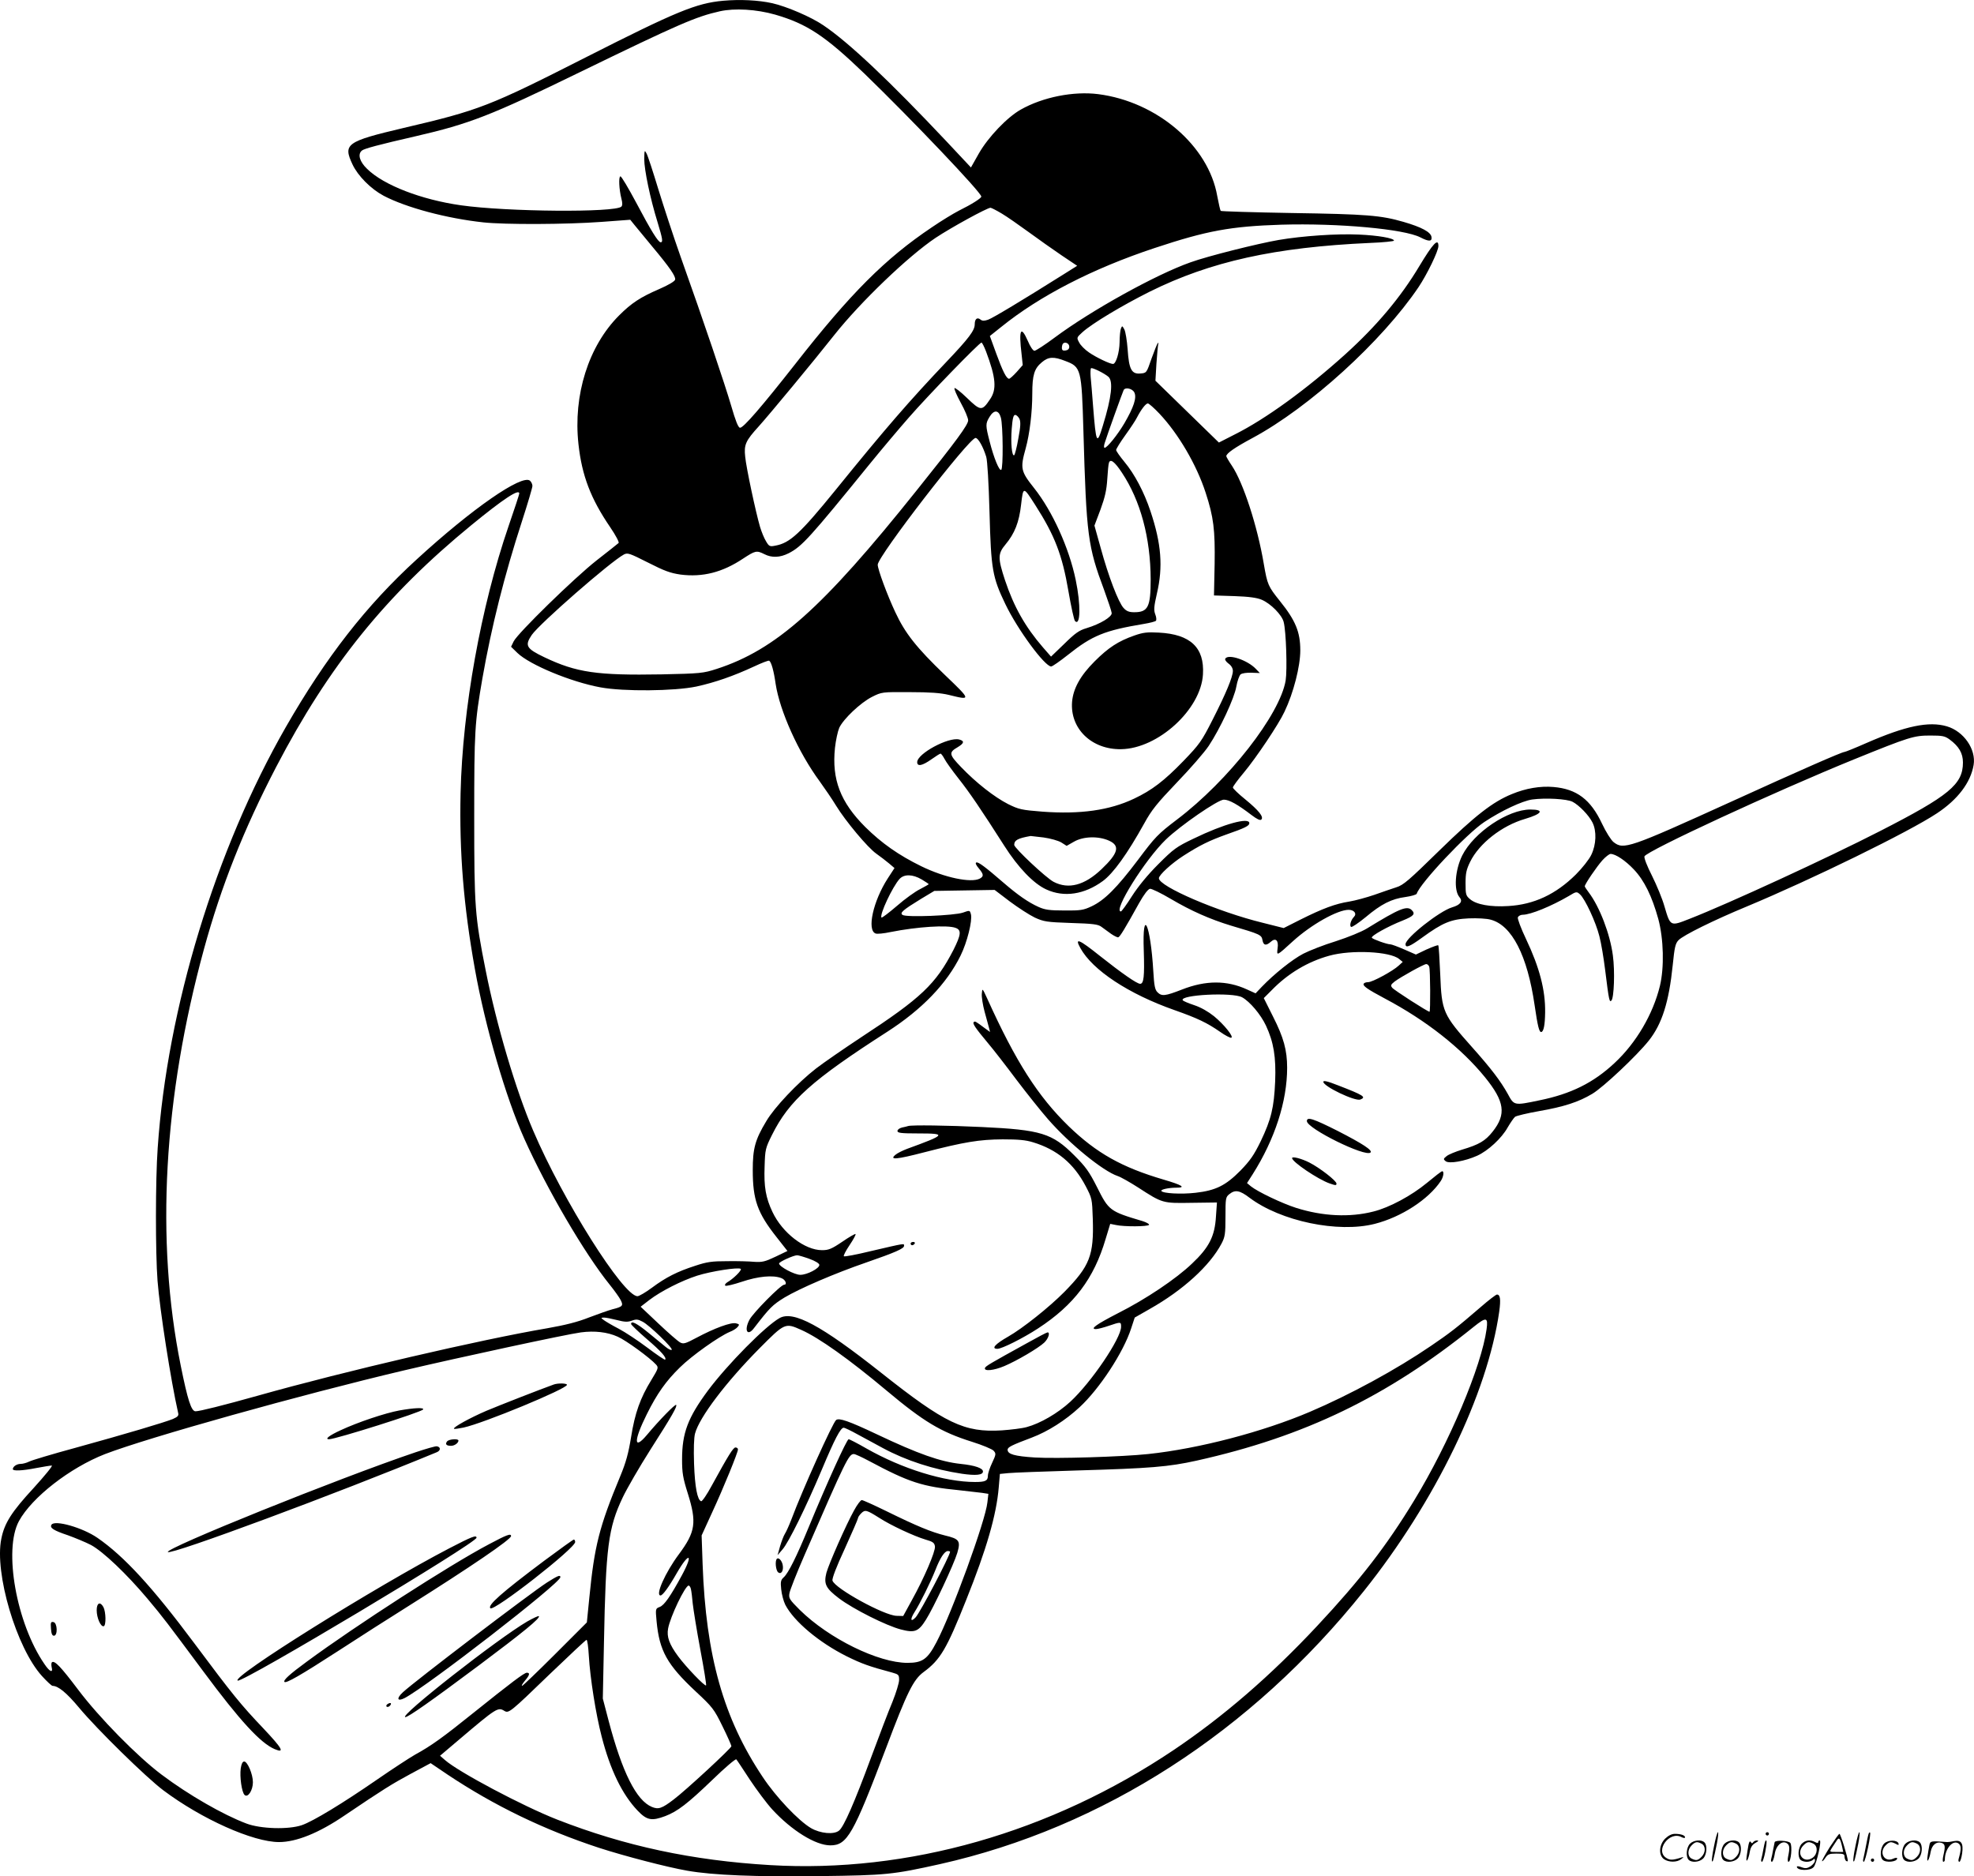 <svg version="1.0" xmlns="http://www.w3.org/2000/svg"
  viewBox="0 0 1200.538 1141.208"
 preserveAspectRatio="xMidYMid meet">
<g transform="translate(-0.191,1142.356) scale(0.1,-0.1)"
fill="#000000" stroke="none">
<path d="M4400 11419 c-164 -15 -285 -65 -835 -344 -589 -299 -648 -322 -1110
-430 -347 -82 -368 -97 -309 -222 33 -70 112 -149 189 -190 137 -72 384 -138
607 -162 129 -14 501 -13 718 3 l175 13 25 -31 c14 -17 63 -76 108 -131 107
-128 144 -182 140 -202 -2 -10 -40 -33 -98 -58 -113 -49 -167 -84 -243 -160
-186 -186 -280 -484 -247 -783 21 -192 75 -332 193 -505 34 -50 56 -92 51 -96
-5 -5 -65 -52 -134 -106 -136 -107 -478 -441 -504 -492 l-16 -33 39 -38 c75
-72 325 -176 505 -209 141 -26 449 -23 583 5 114 25 226 64 351 122 47 22 88
38 92 35 13 -8 28 -62 39 -140 25 -165 139 -419 269 -595 31 -43 76 -109 99
-147 57 -93 192 -255 245 -292 24 -17 58 -43 77 -59 l33 -28 -41 -63 c-89
-138 -128 -315 -74 -335 9 -4 50 0 92 9 161 32 346 44 395 25 36 -13 33 -41
-13 -133 -108 -209 -196 -293 -563 -533 -106 -70 -229 -155 -273 -189 -112
-87 -254 -237 -303 -321 -68 -113 -82 -166 -82 -297 0 -180 28 -260 145 -408
l66 -84 -73 -35 c-63 -30 -81 -34 -128 -31 -30 3 -104 5 -165 4 -93 0 -123 -4
-195 -28 -109 -35 -178 -70 -264 -134 -38 -28 -77 -51 -87 -51 -86 0 -453 582
-634 1006 -106 247 -223 642 -289 974 -66 332 -70 381 -70 935 0 526 3 572 50
844 55 313 134 627 240 953 35 108 64 206 64 216 0 11 -7 25 -15 32 -49 40
-351 -169 -688 -478 -307 -280 -553 -596 -797 -1021 -426 -743 -721 -1710
-779 -2559 -14 -194 -14 -639 -1 -808 14 -179 81 -608 125 -802 5 -19 -1 -25
-32 -39 -52 -21 -287 -91 -592 -175 -140 -38 -267 -76 -282 -84 -16 -8 -39
-14 -52 -14 -23 0 -47 -16 -47 -32 0 -12 57 -10 143 7 43 8 85 15 94 15 8 0
-42 -61 -110 -136 -135 -146 -178 -214 -197 -309 -43 -208 92 -664 247 -835
30 -33 59 -60 65 -60 34 0 86 -43 161 -133 108 -130 408 -424 512 -502 233
-175 546 -315 704 -315 105 0 242 55 399 162 234 158 287 191 400 252 l123 66
102 -69 c285 -190 587 -336 922 -446 154 -50 415 -118 536 -139 158 -28 419
-38 809 -33 402 5 441 9 729 73 989 222 1892 803 2577 1660 435 544 753 1202
824 1701 10 74 6 103 -14 103 -6 0 -52 -35 -101 -78 -145 -125 -184 -155 -300
-234 -211 -144 -492 -297 -736 -401 -286 -122 -674 -224 -984 -257 -160 -17
-559 -29 -690 -21 -123 8 -165 20 -165 47 0 16 25 28 147 74 98 37 205 105
291 185 121 112 266 333 313 478 l22 67 91 52 c202 114 366 263 437 398 21 40
24 58 24 163 0 113 1 120 24 138 35 28 63 23 122 -22 190 -143 539 -216 762
-159 161 41 326 148 401 260 17 25 22 60 9 60 -5 0 -46 -32 -93 -71 -93 -77
-228 -150 -325 -174 -144 -37 -309 -29 -470 22 -85 27 -234 98 -275 131 l-24
20 34 53 c135 213 210 444 210 648 0 107 -21 184 -86 312 l-56 112 49 49 c98
101 219 173 350 209 134 37 368 26 424 -20 l22 -18 -24 -22 c-35 -33 -160
-101 -186 -101 -12 0 -24 -4 -27 -9 -8 -13 20 -33 129 -91 251 -133 464 -301
608 -478 120 -148 131 -225 47 -331 -45 -57 -83 -79 -187 -110 -39 -12 -81
-29 -93 -39 -20 -16 -21 -19 -6 -31 21 -17 117 0 191 33 67 30 150 107 186
172 17 29 37 58 45 65 8 6 74 22 148 35 149 26 239 55 322 105 66 39 272 233
344 324 80 101 122 234 145 458 11 109 16 132 35 152 28 30 217 123 415 205
396 165 987 454 1157 567 127 84 205 187 223 294 16 95 -60 205 -163 235 -109
32 -250 3 -490 -102 -68 -30 -128 -54 -133 -54 -15 0 -273 -113 -683 -300
-629 -286 -660 -296 -721 -248 -15 12 -46 61 -70 112 -69 147 -154 211 -295
223 -80 7 -169 -8 -253 -43 -116 -47 -223 -130 -443 -345 -183 -179 -217 -209
-260 -222 -27 -9 -87 -29 -134 -46 -47 -16 -116 -35 -153 -41 -83 -13 -161
-42 -295 -109 l-103 -52 -127 32 c-271 66 -632 221 -632 271 0 20 78 91 148
136 101 65 159 93 262 130 115 40 140 53 140 69 0 38 -156 -5 -339 -94 -105
-50 -122 -63 -215 -156 -66 -66 -122 -135 -160 -194 -32 -51 -63 -93 -67 -93
-50 0 146 314 273 437 88 85 317 243 353 243 32 0 84 -29 169 -94 33 -25 52
-34 59 -27 16 16 -15 55 -98 123 -41 33 -75 66 -75 72 0 6 30 47 67 91 75 90
212 294 247 370 55 115 96 276 96 373 0 112 -29 182 -124 300 -72 90 -76 99
-98 226 -39 231 -125 494 -194 597 -19 28 -34 54 -34 58 0 17 52 53 160 111
344 185 787 588 1009 917 53 79 121 220 121 250 0 51 -33 16 -116 -122 -113
-189 -258 -362 -449 -535 -237 -214 -486 -395 -674 -489 l-96 -49 -193 188
-193 188 6 103 c4 57 9 111 11 119 3 8 1 11 -3 6 -4 -4 -21 -47 -38 -94 -30
-87 -30 -87 -67 -90 -54 -5 -70 25 -78 147 -4 53 -13 108 -20 121 -13 23 -13
24 -21 5 -4 -11 -8 -48 -8 -83 -1 -63 -22 -132 -40 -132 -19 0 -103 40 -146
70 -25 17 -52 44 -60 61 -16 29 -15 30 20 62 60 54 242 163 410 247 369 183
761 270 1338 296 81 3 147 10 147 14 0 15 -97 32 -215 37 -131 6 -341 -8 -487
-33 -127 -22 -431 -98 -536 -136 -210 -74 -603 -292 -825 -457 -60 -45 -116
-81 -124 -81 -8 0 -26 26 -40 60 -43 98 -56 69 -38 -81 l7 -66 -37 -42 c-20
-22 -41 -41 -46 -41 -16 0 -39 46 -78 153 l-39 107 69 55 c234 189 556 355
933 480 319 106 463 132 771 142 345 10 746 -26 845 -77 52 -27 72 -26 68 2
-4 30 -60 60 -170 92 -138 40 -225 47 -680 54 -234 4 -429 10 -432 13 -3 3
-12 43 -21 90 -53 306 -366 574 -724 620 -150 19 -337 -18 -471 -94 -82 -46
-198 -167 -255 -267 l-48 -85 -150 160 c-345 366 -592 600 -748 705 -73 50
-222 114 -310 134 -86 19 -196 24 -299 15z m315 -84 c194 -56 305 -129 546
-361 283 -274 709 -721 709 -746 0 -10 -58 -47 -137 -86 -33 -17 -107 -62
-164 -101 -283 -190 -495 -402 -831 -832 -202 -257 -317 -391 -336 -387 -11 2
-27 43 -53 133 -39 133 -164 504 -307 905 -44 124 -105 311 -137 415 -32 105
-63 201 -71 215 -12 23 -13 21 -14 -34 0 -65 36 -239 81 -384 31 -102 34 -122
19 -122 -15 0 -58 69 -150 243 -47 88 -89 159 -95 158 -12 -2 -8 -80 6 -135 7
-26 7 -42 0 -49 -37 -37 -694 -32 -976 8 -240 34 -469 122 -570 221 -47 45
-59 90 -32 112 14 12 105 36 327 87 326 75 458 126 995 388 605 294 708 339
855 372 90 20 222 12 335 -20z m1379 -1210 c32 -19 105 -70 164 -113 59 -43
149 -107 201 -142 l94 -63 -81 -51 c-256 -161 -434 -268 -461 -277 -23 -8 -35
-8 -46 1 -20 16 -35 4 -35 -29 0 -37 -35 -84 -171 -227 -226 -238 -371 -405
-674 -779 -217 -267 -279 -324 -367 -340 -34 -7 -39 -5 -57 26 -12 19 -28 59
-37 89 -26 89 -84 360 -90 426 -8 73 2 96 83 185 64 71 335 398 458 554 160
202 450 480 617 592 95 63 312 182 334 183 5 0 36 -16 68 -35z m-96 -837 c61
-162 67 -232 25 -293 -49 -73 -57 -72 -142 10 -37 36 -71 62 -74 58 -4 -3 13
-43 38 -89 25 -45 45 -93 45 -107 0 -27 -71 -124 -314 -427 -573 -717 -855
-968 -1216 -1085 -81 -26 -97 -28 -335 -33 -392 -7 -517 11 -712 104 -111 53
-121 71 -77 136 49 70 477 444 560 489 23 12 34 8 147 -49 100 -51 136 -64
198 -73 134 -17 254 13 380 97 75 49 82 51 130 27 45 -23 95 -21 148 6 80 41
128 94 491 541 74 91 182 219 240 285 112 129 428 455 441 455 4 0 16 -24 27
-52z m507 27 c0 -13 -8 -21 -22 -23 -17 -3 -23 2 -23 16 0 10 3 22 7 26 13 13
38 1 38 -19z m-24 -87 c96 -36 99 -48 110 -427 18 -637 27 -701 126 -966 24
-66 45 -129 46 -140 2 -23 -68 -66 -153 -92 -45 -13 -70 -31 -135 -95 l-81
-78 -49 56 c-108 125 -177 247 -231 409 -44 134 -44 161 3 217 56 67 83 135
95 243 13 111 13 111 86 -3 119 -186 164 -303 202 -525 16 -93 34 -175 40
-181 33 -33 36 98 4 251 -40 193 -141 417 -253 558 -82 103 -85 120 -51 242
24 87 40 219 40 333 0 112 12 152 58 190 40 34 72 36 143 8z m262 -96 c30 -27
20 -123 -34 -298 -36 -119 -41 -111 -59 116 -6 74 -12 156 -15 181 -2 26 -1
49 2 53 7 6 80 -30 106 -52z m158 -96 c15 -32 -4 -89 -61 -187 -42 -71 -105
-149 -120 -149 -5 0 -5 12 0 28 15 49 111 315 116 324 11 18 54 8 65 -16z
m152 -128 c116 -123 226 -311 281 -480 49 -150 58 -226 55 -434 l-4 -192 125
-4 c88 -3 137 -10 165 -22 55 -23 124 -93 134 -136 15 -58 22 -290 12 -355
-35 -208 -347 -608 -661 -846 -117 -89 -132 -105 -237 -245 -129 -171 -204
-246 -283 -283 -49 -23 -67 -26 -165 -25 -91 0 -118 4 -158 22 -62 28 -125 72
-212 147 -112 97 -153 127 -165 123 -8 -2 -3 -15 14 -35 31 -37 32 -49 7 -63
-54 -28 -215 6 -356 75 -137 67 -241 140 -341 239 -151 151 -204 289 -184 481
5 46 17 101 26 122 26 55 130 153 199 188 60 30 60 30 230 29 123 0 189 -5
238 -17 137 -34 136 -32 -25 122 -173 166 -242 254 -301 381 -49 104 -107 261
-107 289 0 51 556 771 595 771 16 0 46 -53 65 -115 7 -24 15 -158 20 -340 9
-344 18 -393 96 -555 74 -155 240 -380 279 -380 7 0 53 32 101 70 149 119 224
149 463 189 36 6 68 14 73 19 4 4 3 22 -4 39 -10 26 -8 48 10 127 38 162 27
303 -39 500 -39 117 -97 227 -159 301 -27 33 -50 65 -50 72 0 6 25 47 56 90
31 43 63 91 71 108 25 48 53 85 66 85 6 0 38 -28 70 -62z m-964 -25 c13 -46
15 -310 2 -317 -12 -8 -45 73 -70 171 -26 100 -26 110 -1 151 27 45 56 43 69
-5z m113 -7 c8 -19 7 -47 -7 -120 -9 -53 -21 -98 -25 -101 -14 -9 -22 75 -15
161 5 63 10 84 21 84 8 0 19 -11 26 -24z m623 -327 c113 -170 174 -396 175
-649 0 -168 -16 -200 -100 -200 -31 0 -47 6 -65 26 -31 34 -92 192 -139 365
l-38 136 37 98 c27 74 37 118 41 184 3 47 7 92 10 99 8 28 35 8 79 -59z
m-3665 -127 c0 -5 -29 -94 -65 -198 -169 -493 -280 -1111 -292 -1624 -8 -363
18 -684 87 -1070 63 -352 188 -782 300 -1031 137 -306 368 -701 520 -889 29
-36 59 -78 67 -94 17 -34 12 -40 -52 -56 -22 -6 -85 -28 -140 -49 -70 -28
-147 -47 -255 -66 -406 -69 -1235 -262 -1760 -410 -207 -58 -354 -95 -379 -95
-26 0 -48 70 -90 278 -154 763 -105 1631 141 2532 105 384 242 729 440 1110
321 616 668 1045 1187 1470 194 159 291 223 291 192z m8699 -1496 c57 -42 81
-84 81 -140 0 -133 -84 -202 -504 -417 -318 -163 -921 -441 -1159 -534 -117
-46 -116 -47 -152 75 -13 47 -48 131 -76 187 -30 59 -49 108 -46 118 13 33
795 395 1277 591 333 135 361 144 461 144 75 0 89 -3 118 -24z m-2293 -379
c40 -21 99 -82 121 -126 26 -52 23 -134 -7 -196 -13 -28 -55 -81 -94 -120
-122 -121 -255 -183 -411 -192 -108 -7 -195 9 -233 42 -25 21 -27 29 -27 97 0
60 5 83 28 130 55 112 193 220 334 261 105 31 119 57 32 57 -136 0 -343 -139
-414 -279 -44 -89 -53 -212 -17 -254 22 -25 6 -47 -45 -62 -77 -23 -283 -186
-283 -224 0 -25 24 -16 101 40 125 91 176 112 284 117 51 2 109 -1 133 -8 129
-34 223 -218 267 -520 19 -130 28 -166 41 -163 14 3 22 42 23 119 2 135 -34
273 -116 446 -31 65 -53 124 -50 132 4 9 17 16 30 16 47 0 174 52 280 114 46
28 48 28 68 10 31 -28 97 -170 118 -255 11 -41 26 -133 35 -205 23 -186 26
-198 38 -186 16 16 22 178 9 274 -17 131 -81 297 -147 384 -13 17 -24 34 -24
37 0 13 73 120 107 158 19 21 42 39 50 39 30 0 90 -40 141 -94 64 -67 111
-164 149 -301 33 -122 37 -296 10 -408 -42 -172 -144 -346 -275 -468 -129
-121 -266 -189 -459 -228 -153 -32 -153 -32 -191 39 -44 79 -101 154 -216 283
-179 201 -186 217 -195 444 -4 95 -9 174 -12 177 -3 3 -34 -9 -71 -25 l-65
-31 -71 31 c-39 17 -77 31 -84 31 -21 0 -107 31 -113 40 -7 11 99 70 188 105
67 27 78 40 55 63 -29 29 -75 10 -272 -111 -34 -21 -116 -54 -190 -78 -72 -22
-161 -57 -198 -76 -67 -35 -177 -123 -252 -201 l-38 -40 -53 24 c-122 56 -250
56 -395 -1 -103 -40 -123 -42 -149 -16 -15 15 -20 40 -25 127 -17 288 -68 397
-58 125 5 -157 0 -201 -22 -201 -20 0 -114 66 -244 169 -129 103 -156 114
-120 49 74 -135 294 -280 573 -378 139 -49 198 -77 277 -132 31 -22 62 -38 68
-36 17 5 -43 80 -105 131 -35 28 -80 54 -120 67 -36 12 -67 25 -70 30 -21 33
302 50 361 18 47 -26 113 -104 145 -172 47 -101 62 -191 56 -341 -7 -158 -24
-229 -88 -363 -41 -84 -64 -117 -123 -178 -90 -91 -150 -121 -273 -135 -87
-10 -199 -4 -208 11 -6 9 44 20 91 20 61 0 36 16 -77 49 -255 75 -408 161
-578 325 -186 181 -321 391 -495 776 -30 65 -30 65 -33 30 -2 -19 6 -69 17
-110 11 -41 24 -86 27 -99 l6 -24 -33 24 c-56 42 -59 43 -66 36 -9 -8 9 -35
85 -126 34 -40 113 -142 175 -225 63 -83 149 -191 192 -240 132 -151 334 -315
423 -345 19 -6 75 -38 125 -70 148 -96 148 -96 325 -93 l154 2 -6 -85 c-7
-120 -41 -188 -146 -287 -96 -92 -280 -216 -451 -302 -130 -67 -171 -96 -133
-96 11 0 46 9 78 20 74 25 75 25 75 -6 0 -70 -181 -338 -309 -456 -76 -70
-183 -132 -265 -154 -28 -8 -96 -16 -151 -20 -228 -14 -344 41 -735 351 -364
288 -533 379 -617 332 -86 -48 -317 -282 -435 -440 -123 -166 -158 -259 -158
-420 0 -81 5 -112 35 -207 55 -176 47 -233 -54 -369 -84 -113 -145 -251 -112
-251 13 0 50 50 99 136 76 132 103 119 30 -15 -70 -129 -107 -181 -134 -191
-26 -10 -26 -11 -19 -87 17 -180 64 -264 237 -426 104 -97 112 -107 164 -213
30 -61 54 -115 54 -121 0 -12 -280 -271 -351 -324 -72 -55 -93 -62 -133 -45
-94 39 -180 210 -263 525 l-35 134 7 341 c11 580 26 697 114 882 26 55 102
186 168 290 133 208 165 265 157 273 -6 6 -103 -93 -178 -183 -81 -96 -81 -35
0 127 62 125 117 202 201 284 73 72 237 188 303 216 19 7 41 21 48 30 12 14
11 17 -10 22 -30 8 -132 -30 -239 -87 -69 -37 -81 -40 -101 -29 -13 7 -72 58
-132 115 l-108 102 53 41 c71 54 195 117 291 148 85 27 253 53 265 41 8 -8
-46 -61 -83 -82 -10 -7 -16 -15 -11 -20 4 -4 50 7 101 24 98 33 189 42 240 22
25 -9 37 -40 17 -40 -20 0 -189 -171 -211 -213 -35 -66 -12 -105 29 -49 94
122 111 139 184 184 92 55 308 148 497 213 179 62 230 85 230 101 0 16 12 18
-203 -32 -86 -21 -160 -35 -163 -31 -4 3 12 34 35 68 23 34 39 64 36 67 -2 3
-39 -18 -81 -47 -65 -44 -83 -51 -123 -51 -105 0 -241 105 -301 232 -41 86
-53 154 -48 278 3 102 5 111 45 191 104 209 243 333 702 628 211 136 361 292
445 463 40 81 72 211 63 250 -7 26 -7 26 -49 11 -52 -18 -345 -30 -367 -14
-19 12 2 30 113 98 l80 48 183 3 184 3 92 -70 c51 -38 119 -82 152 -98 55 -25
72 -28 220 -33 133 -4 165 -8 185 -23 14 -10 40 -29 59 -43 19 -13 39 -23 44
-21 10 3 39 50 126 207 31 55 55 86 67 88 10 1 68 -27 127 -62 122 -72 237
-123 365 -162 180 -53 186 -56 192 -89 6 -32 22 -35 51 -9 29 26 48 8 41 -39
-6 -49 -8 -50 93 42 111 101 271 191 339 191 33 0 51 -23 33 -42 -19 -19 -30
-55 -18 -62 5 -3 44 23 88 59 95 80 158 112 243 123 35 5 66 14 68 20 21 65
305 366 411 436 104 69 230 128 291 137 81 11 211 4 246 -14z m-3959 -472 c23
-14 43 -27 43 -29 0 -2 -24 -15 -52 -30 -29 -14 -93 -60 -141 -102 -49 -42
-91 -74 -94 -71 -14 15 67 188 110 235 28 30 79 29 134 -3z m3087 -531 c7 -18
8 -274 2 -274 -11 0 -215 131 -227 146 -11 14 -9 19 15 38 39 29 178 106 192
106 7 0 15 -7 18 -16z m-3769 -1777 c36 -13 60 -28 60 -37 0 -21 -74 -60 -116
-60 -35 0 -129 50 -129 69 0 10 88 50 110 50 8 0 42 -10 75 -22z m-1171 -372
c46 -12 65 -13 90 -4 27 10 38 9 66 -6 41 -21 187 -162 177 -171 -4 -4 -20 4
-36 17 -16 13 -64 52 -106 87 -71 58 -105 75 -105 53 0 -5 43 -46 95 -91 89
-76 123 -115 112 -126 -2 -3 -51 30 -108 73 -57 43 -136 95 -174 115 -39 20
-79 44 -90 52 -20 15 -20 15 0 16 12 0 47 -7 79 -15z m5289 -55 c-31 -227
-228 -694 -441 -1043 -168 -276 -327 -482 -589 -762 -284 -304 -570 -551 -873
-755 -749 -503 -1617 -750 -2455 -700 -473 28 -883 116 -1295 277 -209 82
-601 290 -682 362 l-30 26 118 100 c225 191 235 197 273 173 27 -16 34 -11
279 226 118 113 217 206 221 206 5 0 11 -44 14 -97 8 -137 43 -357 78 -491 52
-203 125 -352 218 -450 57 -60 86 -65 169 -34 75 29 135 75 286 220 76 74 142
130 146 125 4 -4 41 -60 82 -123 42 -63 103 -145 137 -182 118 -128 263 -218
353 -218 102 0 139 65 338 590 130 345 167 418 229 464 102 75 140 140 258
436 125 311 185 520 199 687 l7 82 51 5 c28 3 215 10 416 16 450 13 558 22
730 60 655 146 1157 388 1685 814 76 61 88 59 78 -14z m-4168 -5 c108 -48 291
-178 520 -370 223 -187 329 -251 517 -310 64 -20 124 -45 133 -55 15 -17 15
-22 -9 -73 -14 -29 -26 -65 -26 -79 0 -31 -16 -38 -78 -38 -186 0 -443 80
-661 204 -54 31 -102 56 -108 56 -11 0 -132 -266 -242 -533 -75 -182 -124
-280 -152 -306 -19 -17 -21 -28 -16 -74 3 -30 14 -72 25 -94 52 -100 203 -228
373 -313 91 -45 138 -62 277 -99 39 -11 42 -14 42 -45 0 -18 -18 -77 -40 -132
-23 -54 -82 -209 -132 -344 -99 -268 -164 -417 -193 -440 -31 -26 -114 -18
-171 15 -76 45 -212 188 -293 310 -239 357 -346 737 -366 1295 l-6 175 64 140
c70 151 157 365 157 383 0 7 -7 12 -15 12 -14 0 -43 -47 -145 -233 -29 -54
-58 -96 -64 -94 -23 8 -38 87 -43 227 -3 90 -1 160 6 185 26 98 187 311 392
518 154 155 156 156 254 112z m-1117 -41 c51 -22 197 -129 234 -170 16 -18 14
-23 -29 -94 -67 -109 -100 -201 -123 -347 -16 -98 -31 -154 -66 -238 -128
-308 -157 -424 -188 -739 l-15 -150 -193 -193 c-106 -106 -197 -193 -201 -193
-5 0 3 14 17 31 29 34 33 49 12 49 -16 0 -95 -60 -326 -245 -184 -148 -256
-200 -355 -254 -33 -19 -136 -86 -230 -151 -210 -145 -388 -253 -457 -277 -81
-28 -252 -23 -338 10 -141 53 -353 175 -515 297 -147 110 -381 348 -508 517
-105 139 -142 178 -159 167 -4 -3 -5 -16 -2 -30 10 -38 -12 -29 -44 19 -170
247 -250 694 -155 869 79 145 311 325 524 408 263 101 1188 360 1819 509 336
79 985 219 1075 231 83 11 161 2 223 -26z m1529 -756 c245 -131 324 -156 548
-178 55 -6 117 -13 139 -16 l39 -6 -6 -52 c-11 -110 -216 -673 -310 -851 -54
-103 -85 -125 -176 -125 -177 0 -477 147 -655 322 -63 63 -68 71 -63 101 3 19
44 123 92 233 252 580 269 614 300 614 8 0 49 -19 92 -42z m-1083 -780 c3 -13
8 -52 11 -88 4 -36 24 -161 46 -279 22 -117 38 -215 35 -218 -7 -8 -122 112
-170 177 -54 73 -70 119 -61 168 13 73 104 262 125 262 5 0 12 -10 14 -22z
M6900 7558 c-97 -34 -157 -73 -241 -157 -87 -87 -130 -165 -137 -246 -13 -163
119 -291 298 -288 225 3 486 242 498 455 10 163 -76 244 -268 254 -71 4 -96 1
-150 -18z M7454 7418 c-4 -6 4 -19 19 -30 17 -12 27 -29 27 -45 0 -36 -43
-139 -124 -298 -66 -130 -79 -148 -176 -249 -118 -122 -193 -179 -301 -230
-149 -71 -328 -96 -557 -79 -128 10 -144 14 -209 46 -84 43 -194 129 -286 225
-74 77 -76 89 -21 121 40 24 43 38 9 47 -65 16 -255 -86 -255 -138 0 -28 31
-22 86 17 27 19 52 35 56 35 4 0 15 -15 24 -32 9 -18 48 -72 85 -119 66 -83
138 -189 279 -410 84 -132 178 -230 255 -265 108 -50 232 -31 344 51 64 47
150 167 251 349 46 84 78 123 200 251 80 83 167 183 193 222 69 104 156 290
168 361 6 34 18 67 26 74 9 7 37 11 66 10 l51 -2 -24 25 c-50 53 -167 93 -186
63z m-1105 -1088 c42 -6 88 -19 107 -30 l33 -21 44 25 c56 33 150 36 215 6 67
-31 55 -76 -47 -173 -103 -98 -200 -124 -291 -77 -45 23 -240 206 -240 225 1
29 22 40 100 54 3 0 38 -4 79 -9z M5525 4575 c-5 -2 -22 -6 -37 -9 -16 -4 -28
-13 -28 -21 0 -12 21 -15 126 -15 175 0 171 -7 -68 -94 -26 -10 -57 -25 -69
-35 -42 -34 4 -30 177 15 241 62 331 77 474 78 94 0 140 -4 185 -18 145 -44
247 -128 320 -267 38 -73 39 -76 43 -199 7 -222 -18 -286 -173 -444 -92 -93
-254 -222 -342 -272 -79 -45 -105 -74 -65 -74 27 0 155 64 247 124 219 143
340 303 411 544 l28 92 35 -7 c50 -11 195 -10 201 1 3 5 -15 15 -40 23 -199
59 -205 64 -276 206 -48 95 -69 124 -139 194 -134 134 -202 155 -561 172 -209
10 -428 13 -449 6z M5540 3860 c0 -5 4 -10 9 -10 6 0 13 5 16 10 3 6 -1 10 -9
10 -9 0 -16 -4 -16 -10z M6245 3253 c-221 -122 -249 -138 -253 -150 -6 -21 54
-15 118 12 76 32 207 109 243 143 25 24 37 62 20 62 -5 0 -62 -30 -128 -67z
M5087 2787 c-20 -15 -203 -420 -273 -607 -14 -36 -31 -74 -39 -86 -7 -11 -20
-45 -29 -75 l-15 -54 30 35 c37 42 141 253 239 485 78 186 114 255 133 255 7
0 44 -18 82 -39 39 -21 109 -59 157 -85 141 -76 308 -130 481 -156 84 -12 127
-8 127 14 0 20 -48 37 -135 46 -123 13 -257 60 -510 180 -171 81 -230 101
-248 87z M4727 1943 c-13 -12 -7 -70 7 -82 19 -16 35 10 28 45 -5 26 -25 47
-35 37z M3370 3003 c-83 -30 -327 -125 -410 -160 -100 -43 -205 -101 -197
-109 2 -3 28 1 58 7 121 26 629 236 629 260 0 10 -55 11 -80 2z M2430 2845
c-86 -16 -251 -71 -356 -120 -70 -32 -99 -55 -71 -55 40 0 563 165 572 181 8
13 -56 10 -145 -6z M2721 2657 c-13 -17 -5 -27 24 -27 21 0 45 17 45 32 0 13
-57 9 -69 -5z M2530 2591 c-468 -158 -1529 -586 -1507 -607 19 -19 1031 357
1635 607 25 10 25 32 1 36 -8 2 -66 -15 -129 -36z M315 2150 c-12 -19 13 -35
100 -64 44 -16 107 -42 140 -59 74 -40 217 -176 344 -327 99 -118 114 -139
341 -444 221 -298 347 -435 433 -471 63 -26 46 4 -70 127 -136 143 -186 204
-420 518 -255 342 -426 528 -588 640 -91 63 -261 111 -280 80z M2975 2031
c-239 -126 -812 -496 -1105 -712 -108 -79 -147 -115 -138 -125 10 -10 99 41
323 186 121 79 317 204 435 278 375 236 620 403 620 423 0 18 -26 8 -135 -50z
M2735 2007 c-446 -232 -1336 -788 -1287 -805 34 -11 1452 837 1452 869 0 18
-28 7 -165 -64z M3313 1932 c-263 -197 -347 -272 -329 -290 22 -21 516 365
516 403 0 8 -4 15 -8 15 -4 0 -85 -58 -179 -128z M3329 1799 c-108 -70 -805
-601 -877 -668 -41 -38 -34 -58 11 -35 138 72 947 699 947 735 0 16 -16 9 -81
-32z M590 1630 c0 -47 25 -103 43 -97 15 5 13 87 -2 116 -20 36 -41 26 -41
-19z M3209 1562 c-183 -107 -786 -580 -742 -582 18 0 152 94 448 315 270 202
375 288 364 299 -3 3 -34 -12 -70 -32z M312 1518 c2 -30 7 -43 18 -43 24 0 21
79 -3 83 -16 3 -18 -2 -15 -40z M2360 1060 c-8 -5 -11 -12 -7 -16 4 -4 13 -2
19 4 15 15 7 24 -12 12z M1466 668 c-7 -51 6 -144 23 -161 20 -20 51 27 51 77
0 49 -33 126 -53 126 -10 0 -17 -15 -21 -42z M5196 2237 c-48 -86 -152 -322
-168 -379 -17 -68 -5 -94 77 -156 86 -65 287 -166 376 -189 84 -22 107 -13
152 59 45 70 171 339 191 407 21 73 13 85 -76 106 -83 21 -167 55 -358 149
-74 36 -140 66 -147 66 -7 0 -28 -28 -47 -63z m153 -45 c71 -46 211 -111 281
-132 46 -13 55 -20 58 -42 4 -30 -67 -195 -141 -328 l-52 -95 -40 1 c-74 1
-375 166 -390 214 -4 12 23 83 75 195 44 97 80 180 80 185 0 6 9 19 20 30 23
23 33 20 109 -28z m431 -206 c0 -24 -183 -372 -210 -400 -30 -31 -34 -12 -7
31 34 53 99 185 128 258 28 73 56 115 75 115 8 0 14 -2 14 -4z M8050 4844 c0
-28 193 -120 225 -108 38 15 21 26 -137 87 -63 25 -88 30 -88 21z M7950 4605
c0 -45 357 -221 387 -191 14 13 -47 53 -199 131 -149 75 -188 88 -188 60z
M7860 4380 c0 -23 157 -129 228 -154 37 -13 42 -13 42 -1 0 17 -102 96 -165
128 -47 24 -105 39 -105 27z M10426 194 c-10 -47 -15 -88 -12 -91 5 -6 9 7 30
110 7 37 10 67 6 67 -4 0 -15 -39 -24 -86z M10740 270 c0 -5 5 -10 10 -10 6 0
10 5 10 10 0 6 -4 10 -10 10 -5 0 -10 -4 -10 -10z M11286 194 c-10 -47 -15
-88 -12 -91 5 -6 9 7 30 110 7 37 10 67 6 67 -4 0 -15 -39 -24 -86z M11366
269 c-3 -8 -10 -41 -16 -74 -6 -33 -14 -68 -16 -77 -3 -10 -1 -18 3 -18 10 0
46 171 38 178 -2 3 -7 -1 -9 -9z M10129 241 c-38 -38 -41 -101 -7 -125 29 -20
79 -20 104 0 18 14 18 15 1 10 -53 -17 -69 -17 -92 -2 -69 45 21 166 94 126
12 -6 21 -7 21 -1 0 12 -25 21 -62 21 -19 0 -39 -10 -59 -29z M11130 189 c-28
-45 -49 -83 -47 -85 2 -3 12 7 21 21 14 21 24 25 66 25 43 0 50 -3 50 -19 0
-11 5 -23 10 -26 6 -3 10 -3 10 1 0 20 -44 164 -51 164 -4 0 -30 -37 -59 -81z
m75 4 l7 -33 -42 0 c-42 0 -42 0 -28 23 8 12 21 32 29 44 15 25 22 18 34 -34z
M10280 210 c-22 -22 -27 -79 -8 -98 19 -19 66 -14 88 8 22 22 27 79 8 98 -19
19 -66 14 -88 -8z m71 0 c25 -14 25 -54 -1 -80 -23 -23 -33 -24 -61 -10 -25
14 -25 54 1 80 23 23 33 24 61 10z M10490 210 c-22 -22 -27 -79 -8 -98 19 -19
66 -14 88 8 22 22 27 79 8 98 -19 19 -66 14 -88 -8z m71 0 c25 -14 25 -54 -1
-80 -23 -23 -33 -24 -61 -10 -25 14 -25 54 1 80 23 23 33 24 61 10z M10636
204 c-3 -16 -8 -47 -11 -69 -8 -51 10 -26 19 27 5 27 15 42 34 53 18 10 22 14
10 15 -9 0 -20 -5 -24 -11 -5 -8 -9 -8 -14 1 -5 8 -10 3 -14 -16z M10737 223
c-2 -4 -7 -26 -11 -48 -4 -22 -9 -48 -12 -57 -3 -10 -1 -18 4 -18 4 0 14 28
20 62 11 58 10 81 -1 61z M10795 220 c-1 -3 -5 -23 -9 -45 -4 -22 -9 -48 -12
-57 -3 -10 -1 -18 4 -18 5 0 13 20 17 45 7 53 44 87 74 68 17 -11 19 -28 8
-80 -4 -18 -3 -33 2 -33 16 0 24 99 11 115 -12 14 -87 18 -95 5z M10960 210
c-22 -22 -27 -79 -8 -98 7 -7 24 -12 38 -12 14 0 31 5 38 12 9 9 12 8 12 -5 0
-9 -12 -24 -26 -34 -21 -13 -32 -15 -55 -6 -16 6 -29 8 -29 3 0 -24 81 -27
102 -2 18 19 50 162 37 162 -5 0 -9 -5 -9 -10 0 -7 -6 -7 -19 0 -30 16 -59 12
-81 -10z m71 0 c29 -16 25 -65 -6 -86 -56 -37 -103 28 -55 76 23 23 33 24 61
10z M11461 211 c-23 -23 -28 -80 -9 -99 19 -19 88 -13 88 9 0 5 -11 4 -24 -2
-54 -25 -89 38 -46 81 23 23 33 24 62 9 16 -9 19 -8 16 3 -8 22 -64 22 -87 -1z
M11590 210 c-22 -22 -27 -79 -8 -98 19 -19 66 -14 88 8 22 22 27 79 8 98 -19
19 -66 14 -88 -8z m71 0 c25 -14 25 -54 -1 -80 -23 -23 -33 -24 -61 -10 -25
14 -25 54 1 80 23 23 33 24 61 10z M11736 201 c-3 -14 -8 -44 -11 -66 -8 -51
10 -26 19 27 8 41 35 63 66 53 22 -7 24 -21 11 -77 -5 -22 -5 -38 0 -38 5 0 9
6 9 13 0 68 51 125 85 97 15 -13 15 -35 -1 -92 -3 -10 -1 -18 4 -18 6 0 13 23
17 50 9 63 -5 84 -49 76 -17 -4 -35 -6 -41 -6 -101 8 -104 7 -109 -19z M11380
110 c0 -5 5 -10 10 -10 6 0 10 5 10 10 0 6 -4 10 -10 10 -5 0 -10 -4 -10 -10z"/>
</g>
</svg>

